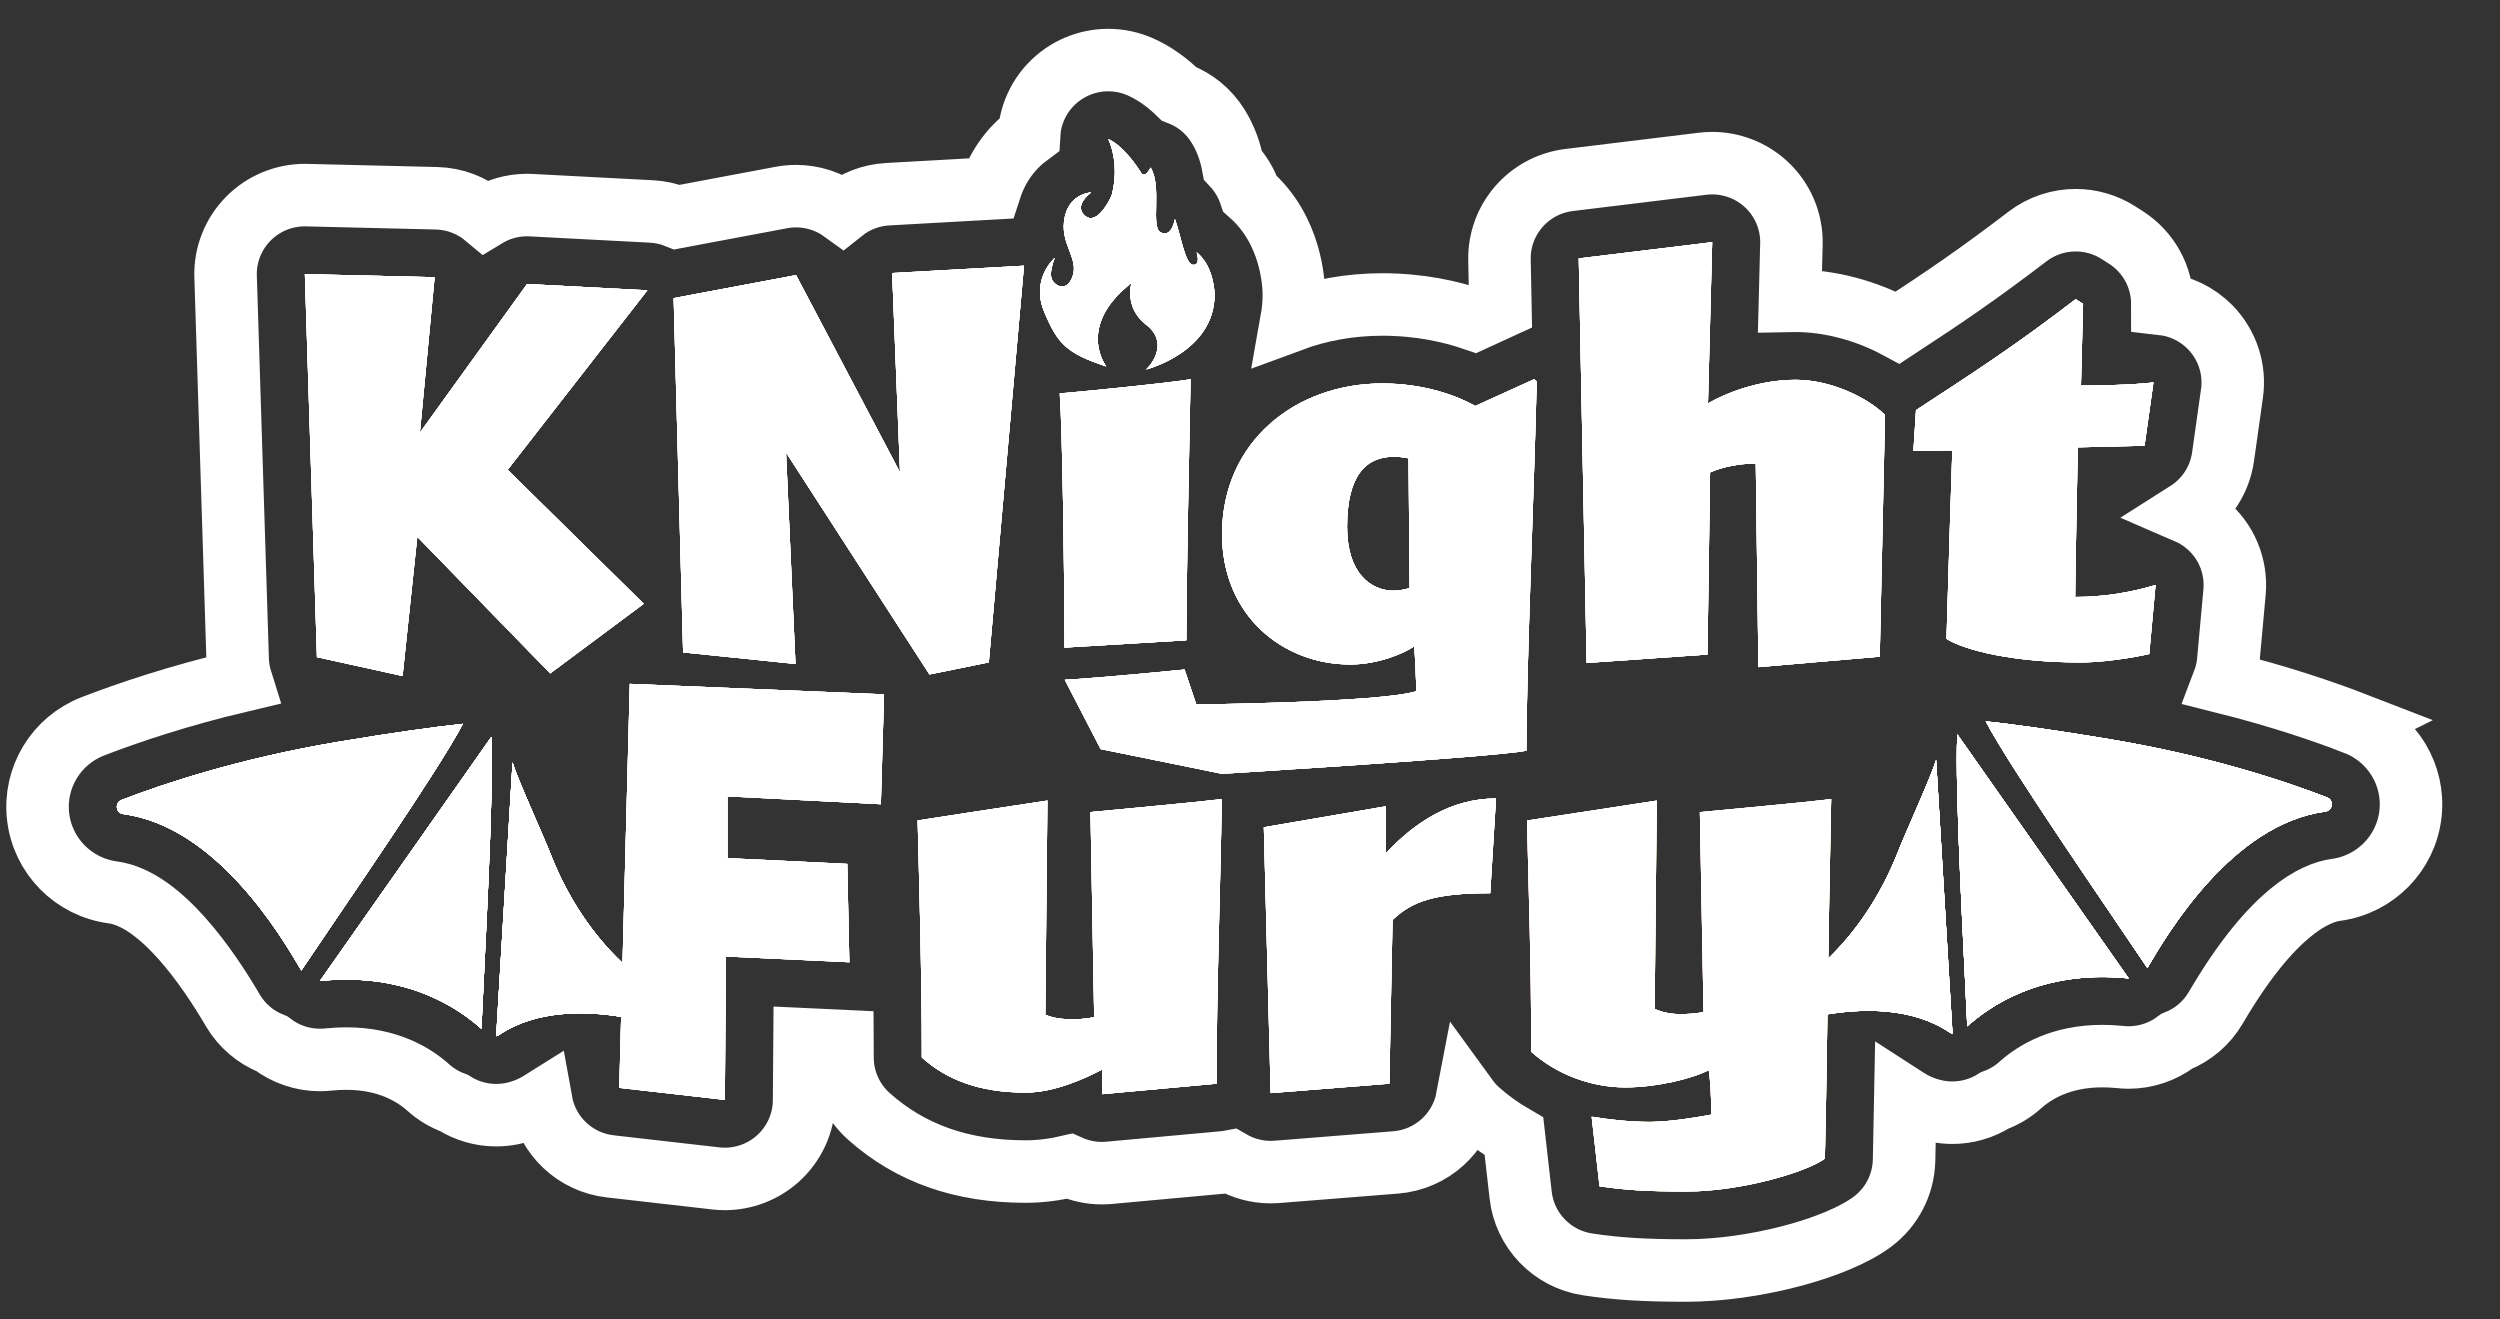 <svg width="72" height="38" viewBox="0 0 72 38" fill="none" xmlns="http://www.w3.org/2000/svg">
<rect x="0" y="0" width="72" height="38" fill="#333333" stroke="none"/>
<path d="M15.846 19.394L12.018 15.46L11.594 19.469L9.128 18.926L8.78 7.894L12.517 7.984L12.093 12.46L15.18 8.18L18.644 8.361L14.62 13.53L18.539 17.389L15.846 19.394Z" fill="white"/>
<path d="M26.768 19.423L22.638 13.033L22.91 19.122L19.673 18.79L19.401 8.586L22.926 7.923L25.921 13.606L25.694 7.863L29.491 7.652L28.478 19.077L26.768 19.424L26.768 19.423Z" fill="white"/>
<path d="M34.167 18.44L30.657 18.651C30.657 16.572 30.597 12.401 30.521 11.33C31.399 11.255 33.517 11.044 34.288 10.924C34.243 13.471 34.182 15.803 34.167 18.44ZM31.86 10.554C31.86 10.554 30.973 9.409 32.587 8.149C32.587 8.149 32.369 8.859 33.009 9.351C33.649 9.844 33.198 10.467 33.009 10.641C33.009 10.641 34.98 10.139 34.98 8.488C34.98 8.488 34.98 7.683 34.463 7.266C34.463 7.266 34.594 7.642 34.361 7.628C34.129 7.613 34.012 6.788 33.838 6.31C33.838 6.31 33.746 6.873 33.416 6.686C33.137 6.528 33.472 5.362 33.137 4.826C33.137 4.826 32.979 5.158 32.863 4.977C32.863 4.977 32.412 4.223 31.918 4.006C31.918 4.006 32.267 4.682 32.016 5.629C32.016 5.629 31.678 6.412 31.32 6.262C31.32 6.262 30.828 6.022 31.424 5.542C31.424 5.542 30.82 5.565 30.668 6.237C30.492 7.013 31.091 7.426 30.886 7.975C30.703 8.463 30.311 8.197 30.278 7.99C30.278 7.99 30.217 7.845 30.377 7.425C30.377 7.425 29.679 8.033 30.071 8.974C30.464 9.916 30.726 10.177 31.86 10.553L31.86 10.554Z" fill="white"/>
<path d="M30.666 19.578C31.627 19.529 34.115 19.283 34.115 19.283L34.453 20.288C34.453 20.288 39.779 20.233 40.793 19.906C40.778 19.423 40.748 18.881 40.733 18.61C40.461 18.806 39.704 19.137 38.887 19.137C36.951 19.137 35.196 17.735 35.196 15.385C35.196 12.717 37.314 11.044 39.81 11.044C41.036 11.044 41.974 11.406 42.488 11.692C43.093 11.42 44.182 10.923 44.182 10.923L44.258 10.983C44.167 14.631 43.974 18.862 43.959 21.62C43.068 21.804 35.196 22.286 35.196 22.286L31.699 21.574L30.666 19.578L30.666 19.578ZM40.567 13.199C40.4 13.169 40.294 13.154 40.143 13.154C39.326 13.154 38.796 13.712 38.796 15.173C38.796 16.53 39.492 17.012 40.143 17.012C40.264 17.012 40.445 16.982 40.597 16.937L40.566 13.199L40.567 13.199Z" fill="white"/>
<path d="M54.137 18.912L50.642 19.213L50.566 13.35C50.067 13.35 49.583 13.456 49.25 13.606L49.175 18.851L45.695 19.093L45.468 7.442L49.311 6.975L49.19 11.617C49.719 11.316 50.657 10.939 51.716 10.939C52.715 10.939 53.759 11.436 54.288 11.949L54.137 18.912H54.137Z" fill="white"/>
<path d="M61.899 18.836C61.899 18.836 60.855 19.078 59.902 19.078C57.981 19.078 56.589 18.731 56.059 18.399C56.09 17.178 56.226 12.973 56.226 12.973L55.106 12.988L55.181 11.812C56.937 10.667 58.026 9.958 59.78 8.617L59.992 8.753L59.932 11.104C60.4 11.104 61.399 11.089 62.019 11.014L61.762 12.837L59.841 12.883C59.841 12.883 59.765 16.635 59.765 17.193C60.552 17.193 61.338 17.073 62.08 16.847L61.898 18.836H61.899Z" fill="white"/>
<path d="M17.835 31.331L18.138 19.695L25.46 19.997L25.369 23.162L20.951 22.936V24.714L24.401 24.88L24.461 27.713L20.906 27.548L20.876 31.677L17.835 31.331H17.835Z" fill="white"/>
<path d="M35.037 31.211L31.739 31.512V30.803C31.255 31.06 30.362 31.466 29.545 31.466C28.183 31.466 27.261 31.09 26.549 30.456C26.549 27.925 26.474 25.588 26.428 23.629C26.428 23.629 29.651 23.131 30.165 23.056L30.105 29.221C30.438 29.386 31.058 29.386 31.512 29.296L31.406 23.388C32.147 23.312 34.522 23.101 35.188 23.011C35.143 25.799 35.037 28.542 35.037 31.21V31.211Z" fill="white"/>
<path d="M42.919 25.724C41.331 25.724 40.68 25.95 40.105 26.493L40.014 31.21L36.595 31.481L36.398 23.825L39.908 23.222V24.579C40.74 23.689 41.784 22.996 43.085 22.996L42.919 25.724L42.919 25.724Z" fill="white"/>
<path d="M52.556 33.367C52.057 33.743 50.181 34.316 48.562 34.316C47.428 34.316 46.762 34.271 46.066 34.165L45.839 32.161C46.308 32.236 46.913 32.311 47.533 32.311C48.184 32.296 48.789 32.191 49.288 32.1C49.273 31.377 49.258 31.151 49.212 30.819C48.759 31.061 47.715 31.317 46.807 31.317C45.793 31.317 44.81 30.925 44.099 30.292C44.099 27.759 44.023 25.589 43.978 23.63C43.978 23.63 47.2 23.133 47.715 23.057L47.654 29.055C47.836 29.146 48.108 29.206 48.381 29.206C48.608 29.206 48.849 29.191 49.062 29.146L48.956 23.389C49.697 23.314 52.072 23.102 52.738 23.012C52.647 27.187 52.617 30.939 52.556 33.366V33.367Z" fill="url(#paint0_linear_248_8440)"/>
<path d="M9.214 28.252C9.22 28.25 9.225 28.25 9.231 28.25C11.778 27.993 13.271 29.099 13.865 29.631C13.939 27.906 14.236 22.722 14.151 21.223L9.214 28.252Z" fill="url(#paint1_linear_248_8440)"/>
<path d="M9.741 21.365C6.874 21.846 4.684 22.581 3.502 23.039C3.297 23.117 3.332 23.416 3.55 23.445C6.238 23.805 8.097 26.956 8.678 27.949C9.745 26.353 12.595 22.244 13.331 20.847C12.569 20.928 11.431 21.082 9.741 21.364L9.741 21.365Z" fill="url(#paint2_linear_248_8440)"/>
<path d="M15.865 24.619C15.636 24.034 14.906 22.445 14.761 21.959L14.29 29.842C14.317 29.837 14.343 29.826 14.369 29.809C15.447 29.078 16.878 29.117 17.905 29.287L17.907 27.713C17.086 26.94 16.355 25.868 15.865 24.62V24.619Z" fill="url(#paint3_linear_248_8440)"/>
<path d="M61.307 28.179C61.302 28.177 61.296 28.177 61.291 28.177C58.744 27.921 57.25 29.026 56.657 29.558C56.583 27.834 56.285 22.65 56.371 21.15L61.307 28.179Z" fill="url(#paint4_linear_248_8440)"/>
<path d="M60.781 21.293C63.648 21.773 65.837 22.508 67.02 22.967C67.225 23.045 67.189 23.344 66.971 23.373C64.283 23.733 62.425 26.884 61.844 27.877C60.776 26.28 57.927 22.172 57.19 20.774C57.952 20.856 59.091 21.01 60.78 21.292L60.781 21.293Z" fill="url(#paint5_linear_248_8440)"/>
<path d="M54.656 24.547C54.886 23.962 55.615 22.373 55.76 21.887L56.232 29.77C56.204 29.764 56.178 29.753 56.152 29.737C55.074 29.006 53.643 29.044 52.616 29.215L52.614 27.641C53.435 26.867 54.166 25.796 54.656 24.548V24.547Z" fill="url(#paint6_linear_248_8440)"/>
<path d="M15.846 19.394L12.018 15.46L11.594 19.469L9.128 18.926L8.78 7.894L12.517 7.984L12.093 12.46L15.18 8.18L18.644 8.361L14.62 13.53L18.539 17.389L15.846 19.394Z" fill="white"/>
<path d="M26.768 19.423L22.638 13.033L22.91 19.122L19.673 18.79L19.401 8.586L22.926 7.923L25.921 13.606L25.694 7.863L29.491 7.652L28.478 19.077L26.768 19.424L26.768 19.423Z" fill="white"/>
<path d="M34.167 18.44L30.657 18.651C30.657 16.572 30.597 12.401 30.521 11.33C31.399 11.255 33.517 11.044 34.288 10.924C34.243 13.471 34.182 15.803 34.167 18.44ZM31.86 10.554C31.86 10.554 30.973 9.409 32.587 8.149C32.587 8.149 32.369 8.859 33.009 9.351C33.649 9.844 33.198 10.467 33.009 10.641C33.009 10.641 34.98 10.139 34.98 8.488C34.98 8.488 34.98 7.683 34.463 7.266C34.463 7.266 34.594 7.642 34.361 7.628C34.129 7.613 34.012 6.788 33.838 6.31C33.838 6.31 33.746 6.873 33.416 6.686C33.137 6.528 33.472 5.362 33.137 4.826C33.137 4.826 32.979 5.158 32.863 4.977C32.863 4.977 32.412 4.223 31.918 4.006C31.918 4.006 32.267 4.682 32.016 5.629C32.016 5.629 31.678 6.412 31.32 6.262C31.32 6.262 30.828 6.022 31.424 5.542C31.424 5.542 30.82 5.565 30.668 6.237C30.492 7.013 31.091 7.426 30.886 7.975C30.703 8.463 30.311 8.197 30.278 7.99C30.278 7.99 30.217 7.845 30.377 7.425C30.377 7.425 29.679 8.033 30.071 8.974C30.464 9.916 30.726 10.177 31.86 10.553L31.86 10.554Z" fill="white"/>
<path d="M30.666 19.578C31.627 19.529 34.115 19.283 34.115 19.283L34.453 20.288C34.453 20.288 39.779 20.233 40.793 19.906C40.778 19.423 40.748 18.881 40.733 18.61C40.461 18.806 39.704 19.137 38.887 19.137C36.951 19.137 35.196 17.735 35.196 15.385C35.196 12.717 37.314 11.044 39.81 11.044C41.036 11.044 41.974 11.406 42.488 11.692C43.093 11.42 44.182 10.923 44.182 10.923L44.258 10.983C44.167 14.631 43.974 18.862 43.959 21.62C43.068 21.804 35.196 22.286 35.196 22.286L31.699 21.574L30.666 19.578L30.666 19.578ZM40.567 13.199C40.4 13.169 40.294 13.154 40.143 13.154C39.326 13.154 38.796 13.712 38.796 15.173C38.796 16.53 39.492 17.012 40.143 17.012C40.264 17.012 40.445 16.982 40.597 16.937L40.566 13.199L40.567 13.199Z" fill="white"/>
<path d="M54.137 18.912L50.642 19.213L50.566 13.35C50.067 13.35 49.583 13.456 49.25 13.606L49.175 18.851L45.695 19.093L45.468 7.442L49.311 6.975L49.19 11.617C49.719 11.316 50.657 10.939 51.716 10.939C52.715 10.939 53.759 11.436 54.288 11.949L54.137 18.912H54.137Z" fill="white"/>
<path d="M61.899 18.836C61.899 18.836 60.855 19.078 59.902 19.078C57.981 19.078 56.589 18.731 56.059 18.399C56.09 17.178 56.226 12.973 56.226 12.973L55.106 12.988L55.181 11.812C56.937 10.667 58.026 9.958 59.78 8.617L59.992 8.753L59.932 11.104C60.4 11.104 61.399 11.089 62.019 11.014L61.762 12.837L59.841 12.883C59.841 12.883 59.765 16.635 59.765 17.193C60.552 17.193 61.338 17.073 62.08 16.847L61.898 18.836H61.899Z" fill="white"/>
<path d="M17.835 31.331L18.138 19.695L25.46 19.997L25.369 23.162L20.951 22.936V24.714L24.401 24.88L24.461 27.713L20.906 27.548L20.876 31.677L17.835 31.331H17.835Z" fill="white"/>
<path d="M35.037 31.211L31.739 31.512V30.803C31.255 31.06 30.362 31.466 29.545 31.466C28.183 31.466 27.261 31.09 26.549 30.456C26.549 27.925 26.474 25.588 26.428 23.629C26.428 23.629 29.651 23.131 30.165 23.056L30.105 29.221C30.438 29.386 31.058 29.386 31.512 29.296L31.406 23.388C32.147 23.312 34.522 23.101 35.188 23.011C35.143 25.799 35.037 28.542 35.037 31.21V31.211Z" fill="white"/>
<path d="M42.919 25.724C41.331 25.724 40.68 25.95 40.105 26.493L40.014 31.21L36.595 31.481L36.398 23.825L39.908 23.222V24.579C40.74 23.689 41.784 22.996 43.085 22.996L42.919 25.724L42.919 25.724Z" fill="white"/>
<path d="M52.556 33.367C52.057 33.743 50.181 34.316 48.562 34.316C47.428 34.316 46.762 34.271 46.066 34.165L45.839 32.161C46.308 32.236 46.913 32.311 47.533 32.311C48.184 32.296 48.789 32.191 49.288 32.1C49.273 31.377 49.258 31.151 49.212 30.819C48.759 31.061 47.715 31.317 46.807 31.317C45.793 31.317 44.81 30.925 44.099 30.292C44.099 27.759 44.023 25.589 43.978 23.63C43.978 23.63 47.2 23.133 47.715 23.057L47.654 29.055C47.836 29.146 48.108 29.206 48.381 29.206C48.608 29.206 48.849 29.191 49.062 29.146L48.956 23.389C49.697 23.314 52.072 23.102 52.738 23.012C52.647 27.187 52.617 30.939 52.556 33.366V33.367Z" fill="white"/>
<path d="M9.214 28.252C9.22 28.25 9.225 28.25 9.231 28.25C11.778 27.993 13.271 29.099 13.865 29.631C13.939 27.906 14.236 22.722 14.151 21.223L9.214 28.252Z" fill="white"/>
<path d="M9.214 28.252C9.22 28.25 9.225 28.25 9.231 28.25C11.778 27.993 13.271 29.099 13.865 29.631C13.939 27.906 14.236 22.722 14.151 21.223L9.214 28.252Z" fill="white"/>
<path d="M9.741 21.365C6.874 21.846 4.684 22.581 3.502 23.039C3.297 23.117 3.332 23.416 3.55 23.445C6.238 23.805 8.097 26.956 8.678 27.949C9.745 26.353 12.595 22.244 13.331 20.847C12.569 20.928 11.431 21.082 9.741 21.364L9.741 21.365Z" fill="white"/>
<path d="M9.741 21.365C6.874 21.846 4.684 22.581 3.502 23.039C3.297 23.117 3.332 23.416 3.55 23.445C6.238 23.805 8.097 26.956 8.678 27.949C9.745 26.353 12.595 22.244 13.331 20.847C12.569 20.928 11.431 21.082 9.741 21.364L9.741 21.365Z" fill="white"/>
<path d="M15.865 24.619C15.636 24.034 14.906 22.445 14.761 21.959L14.29 29.842C14.317 29.837 14.343 29.826 14.369 29.809C15.447 29.078 16.878 29.117 17.905 29.287L17.907 27.713C17.086 26.94 16.355 25.868 15.865 24.62V24.619Z" fill="white"/>
<path d="M15.865 24.619C15.636 24.034 14.906 22.445 14.761 21.959L14.29 29.842C14.317 29.837 14.343 29.826 14.369 29.809C15.447 29.078 16.878 29.117 17.905 29.287L17.907 27.713C17.086 26.94 16.355 25.868 15.865 24.62V24.619Z" fill="white"/>
<path d="M61.307 28.179C61.302 28.177 61.296 28.177 61.291 28.177C58.744 27.921 57.25 29.026 56.657 29.558C56.583 27.834 56.285 22.65 56.371 21.15L61.307 28.179Z" fill="white"/>
<path d="M61.307 28.179C61.302 28.177 61.296 28.177 61.291 28.177C58.744 27.921 57.25 29.026 56.657 29.558C56.583 27.834 56.285 22.65 56.371 21.15L61.307 28.179Z" fill="white"/>
<path d="M60.781 21.293C63.648 21.773 65.837 22.508 67.02 22.967C67.225 23.045 67.189 23.344 66.971 23.373C64.283 23.733 62.425 26.884 61.844 27.877C60.776 26.28 57.927 22.172 57.19 20.774C57.952 20.856 59.091 21.01 60.78 21.292L60.781 21.293Z" fill="white"/>
<path d="M60.781 21.293C63.648 21.773 65.837 22.508 67.02 22.967C67.225 23.045 67.189 23.344 66.971 23.373C64.283 23.733 62.425 26.884 61.844 27.877C60.776 26.28 57.927 22.172 57.19 20.774C57.952 20.856 59.091 21.01 60.78 21.292L60.781 21.293Z" fill="white"/>
<path d="M54.656 24.547C54.886 23.962 55.615 22.373 55.76 21.887L56.232 29.77C56.204 29.764 56.178 29.753 56.152 29.737C55.074 29.006 53.643 29.044 52.616 29.215L52.614 27.641C53.435 26.867 54.166 25.796 54.656 24.548V24.547Z" fill="white"/>
<path d="M54.656 24.547C54.886 23.962 55.615 22.373 55.76 21.887L56.232 29.77C56.204 29.764 56.178 29.753 56.152 29.737C55.074 29.006 53.643 29.044 52.616 29.215L52.614 27.641C53.435 26.867 54.166 25.796 54.656 24.548V24.547Z" fill="white"/>
<path d="M15.846 19.394L12.018 15.46L11.594 19.469L9.128 18.926L8.78 7.894L12.517 7.984L12.093 12.46L15.18 8.18L18.644 8.361L14.62 13.53L18.539 17.389L15.846 19.394Z" fill="white"/>
<path d="M26.768 19.423L22.638 13.033L22.91 19.122L19.673 18.79L19.401 8.586L22.926 7.923L25.921 13.606L25.694 7.863L29.491 7.652L28.478 19.077L26.768 19.424L26.768 19.423Z" fill="white"/>
<path d="M34.167 18.44L30.657 18.651C30.657 16.572 30.597 12.401 30.521 11.33C31.399 11.255 33.517 11.044 34.288 10.924C34.243 13.471 34.182 15.803 34.167 18.44ZM31.86 10.554C31.86 10.554 30.973 9.409 32.587 8.149C32.587 8.149 32.369 8.859 33.009 9.351C33.649 9.844 33.198 10.467 33.009 10.641C33.009 10.641 34.98 10.139 34.98 8.488C34.98 8.488 34.98 7.683 34.463 7.266C34.463 7.266 34.594 7.642 34.361 7.628C34.129 7.613 34.012 6.788 33.838 6.31C33.838 6.31 33.746 6.873 33.416 6.686C33.137 6.528 33.472 5.362 33.137 4.826C33.137 4.826 32.979 5.158 32.863 4.977C32.863 4.977 32.412 4.223 31.918 4.006C31.918 4.006 32.267 4.682 32.016 5.629C32.016 5.629 31.678 6.412 31.32 6.262C31.32 6.262 30.828 6.022 31.424 5.542C31.424 5.542 30.82 5.565 30.668 6.237C30.492 7.013 31.091 7.426 30.886 7.975C30.703 8.463 30.311 8.197 30.278 7.99C30.278 7.99 30.217 7.845 30.377 7.425C30.377 7.425 29.679 8.033 30.071 8.974C30.464 9.916 30.726 10.177 31.86 10.553L31.86 10.554Z" fill="white"/>
<path d="M30.666 19.578C31.627 19.529 34.115 19.283 34.115 19.283L34.453 20.288C34.453 20.288 39.779 20.233 40.793 19.906C40.778 19.423 40.748 18.881 40.733 18.61C40.461 18.806 39.704 19.137 38.887 19.137C36.951 19.137 35.196 17.735 35.196 15.385C35.196 12.717 37.314 11.044 39.81 11.044C41.036 11.044 41.974 11.406 42.488 11.692C43.093 11.42 44.182 10.923 44.182 10.923L44.258 10.983C44.167 14.631 43.974 18.862 43.959 21.62C43.068 21.804 35.196 22.286 35.196 22.286L31.699 21.574L30.666 19.578L30.666 19.578ZM40.567 13.199C40.4 13.169 40.294 13.154 40.143 13.154C39.326 13.154 38.796 13.712 38.796 15.173C38.796 16.53 39.492 17.012 40.143 17.012C40.264 17.012 40.445 16.982 40.597 16.937L40.566 13.199L40.567 13.199Z" fill="white"/>
<path d="M54.137 18.912L50.642 19.213L50.566 13.35C50.067 13.35 49.583 13.456 49.25 13.606L49.175 18.851L45.695 19.093L45.468 7.442L49.311 6.975L49.19 11.617C49.719 11.316 50.657 10.939 51.716 10.939C52.715 10.939 53.759 11.436 54.288 11.949L54.137 18.912H54.137Z" fill="white"/>
<path d="M61.899 18.836C61.899 18.836 60.855 19.078 59.902 19.078C57.981 19.078 56.589 18.731 56.059 18.399C56.09 17.178 56.226 12.973 56.226 12.973L55.106 12.988L55.181 11.812C56.937 10.667 58.026 9.958 59.78 8.617L59.992 8.753L59.932 11.104C60.4 11.104 61.399 11.089 62.019 11.014L61.762 12.837L59.841 12.883C59.841 12.883 59.765 16.635 59.765 17.193C60.552 17.193 61.338 17.073 62.08 16.847L61.898 18.836H61.899Z" fill="white"/>
<path d="M17.835 31.331L18.138 19.695L25.46 19.997L25.369 23.162L20.951 22.936V24.714L24.401 24.88L24.461 27.713L20.906 27.548L20.876 31.677L17.835 31.331H17.835Z" fill="white"/>
<path d="M35.037 31.211L31.739 31.512V30.803C31.255 31.06 30.362 31.466 29.545 31.466C28.183 31.466 27.261 31.09 26.549 30.456C26.549 27.925 26.474 25.588 26.428 23.629C26.428 23.629 29.651 23.131 30.165 23.056L30.105 29.221C30.438 29.386 31.058 29.386 31.512 29.296L31.406 23.388C32.147 23.312 34.522 23.101 35.188 23.011C35.143 25.799 35.037 28.542 35.037 31.21V31.211Z" fill="white"/>
<path d="M42.919 25.724C41.331 25.724 40.68 25.95 40.105 26.493L40.014 31.21L36.595 31.481L36.398 23.825L39.908 23.222V24.579C40.74 23.689 41.784 22.996 43.085 22.996L42.919 25.724L42.919 25.724Z" fill="white"/>
<path d="M52.556 33.367C52.057 33.743 50.181 34.316 48.562 34.316C47.428 34.316 46.762 34.271 46.066 34.165L45.839 32.161C46.308 32.236 46.913 32.311 47.533 32.311C48.184 32.296 48.789 32.191 49.288 32.1C49.273 31.377 49.258 31.151 49.212 30.819C48.759 31.061 47.715 31.317 46.807 31.317C45.793 31.317 44.81 30.925 44.099 30.292C44.099 27.759 44.023 25.589 43.978 23.63C43.978 23.63 47.2 23.133 47.715 23.057L47.654 29.055C47.836 29.146 48.108 29.206 48.381 29.206C48.608 29.206 48.849 29.191 49.062 29.146L48.956 23.389C49.697 23.314 52.072 23.102 52.738 23.012C52.647 27.187 52.617 30.939 52.556 33.366V33.367Z" fill="white"/>
<path d="M9.214 28.252C9.22 28.25 9.225 28.25 9.231 28.25C11.778 27.993 13.271 29.099 13.865 29.631C13.939 27.906 14.236 22.722 14.151 21.223L9.214 28.252Z" fill="white"/>
<path d="M9.214 28.252C9.22 28.25 9.225 28.25 9.231 28.25C11.778 27.993 13.271 29.099 13.865 29.631C13.939 27.906 14.236 22.722 14.151 21.223L9.214 28.252Z" fill="white"/>
<path d="M9.741 21.365C6.874 21.846 4.684 22.581 3.502 23.039C3.297 23.117 3.332 23.416 3.55 23.445C6.238 23.805 8.097 26.956 8.678 27.949C9.745 26.353 12.595 22.244 13.331 20.847C12.569 20.928 11.431 21.082 9.741 21.364L9.741 21.365Z" fill="white"/>
<path d="M9.741 21.365C6.874 21.846 4.684 22.581 3.502 23.039C3.297 23.117 3.332 23.416 3.55 23.445C6.238 23.805 8.097 26.956 8.678 27.949C9.745 26.353 12.595 22.244 13.331 20.847C12.569 20.928 11.431 21.082 9.741 21.364L9.741 21.365Z" fill="white"/>
<path d="M15.865 24.619C15.636 24.034 14.906 22.445 14.761 21.959L14.29 29.842C14.317 29.837 14.343 29.826 14.369 29.809C15.447 29.078 16.878 29.117 17.905 29.287L17.907 27.713C17.086 26.94 16.355 25.868 15.865 24.62V24.619Z" fill="white"/>
<path d="M15.865 24.619C15.636 24.034 14.906 22.445 14.761 21.959L14.29 29.842C14.317 29.837 14.343 29.826 14.369 29.809C15.447 29.078 16.878 29.117 17.905 29.287L17.907 27.713C17.086 26.94 16.355 25.868 15.865 24.62V24.619Z" fill="white"/>
<path d="M61.307 28.179C61.302 28.177 61.296 28.177 61.291 28.177C58.744 27.921 57.25 29.026 56.657 29.558C56.583 27.834 56.285 22.65 56.371 21.15L61.307 28.179Z" fill="white"/>
<path d="M61.307 28.179C61.302 28.177 61.296 28.177 61.291 28.177C58.744 27.921 57.25 29.026 56.657 29.558C56.583 27.834 56.285 22.65 56.371 21.15L61.307 28.179Z" fill="white"/>
<path d="M60.781 21.293C63.648 21.773 65.837 22.508 67.02 22.967C67.225 23.045 67.189 23.344 66.971 23.373C64.283 23.733 62.425 26.884 61.844 27.877C60.776 26.28 57.927 22.172 57.19 20.774C57.952 20.856 59.091 21.01 60.78 21.292L60.781 21.293Z" fill="white"/>
<path d="M60.781 21.293C63.648 21.773 65.837 22.508 67.02 22.967C67.225 23.045 67.189 23.344 66.971 23.373C64.283 23.733 62.425 26.884 61.844 27.877C60.776 26.28 57.927 22.172 57.19 20.774C57.952 20.856 59.091 21.01 60.78 21.292L60.781 21.293Z" fill="white"/>
<path d="M54.656 24.547C54.886 23.962 55.615 22.373 55.76 21.887L56.232 29.77C56.204 29.764 56.178 29.753 56.152 29.737C55.074 29.006 53.643 29.044 52.616 29.215L52.614 27.641C53.435 26.867 54.166 25.796 54.656 24.548V24.547Z" fill="white"/>
<path d="M54.656 24.547C54.886 23.962 55.615 22.373 55.76 21.887L56.232 29.77C56.204 29.764 56.178 29.753 56.152 29.737C55.074 29.006 53.643 29.044 52.616 29.215L52.614 27.641C53.435 26.867 54.166 25.796 54.656 24.548V24.547Z" fill="white"/>
<path d="M15.846 19.394L12.018 15.46L11.594 19.469L9.128 18.926L8.78 7.894L12.517 7.984L12.093 12.46L15.18 8.18L18.644 8.361L14.62 13.53L18.539 17.389L15.846 19.394Z" fill="white"/>
<path d="M26.768 19.423L22.638 13.033L22.91 19.122L19.673 18.79L19.401 8.586L22.926 7.923L25.921 13.606L25.694 7.863L29.491 7.652L28.478 19.077L26.768 19.424L26.768 19.423Z" fill="white"/>
<path d="M34.167 18.44L30.657 18.651C30.657 16.572 30.597 12.401 30.521 11.33C31.399 11.255 33.517 11.044 34.288 10.924C34.243 13.471 34.182 15.803 34.167 18.44ZM31.86 10.554C31.86 10.554 30.973 9.409 32.587 8.149C32.587 8.149 32.369 8.859 33.009 9.351C33.649 9.844 33.198 10.467 33.009 10.641C33.009 10.641 34.98 10.139 34.98 8.488C34.98 8.488 34.98 7.683 34.463 7.266C34.463 7.266 34.594 7.642 34.361 7.628C34.129 7.613 34.012 6.788 33.838 6.31C33.838 6.31 33.746 6.873 33.416 6.686C33.137 6.528 33.472 5.362 33.137 4.826C33.137 4.826 32.979 5.158 32.863 4.977C32.863 4.977 32.412 4.223 31.918 4.006C31.918 4.006 32.267 4.682 32.016 5.629C32.016 5.629 31.678 6.412 31.32 6.262C31.32 6.262 30.828 6.022 31.424 5.542C31.424 5.542 30.82 5.565 30.668 6.237C30.492 7.013 31.091 7.426 30.886 7.975C30.703 8.463 30.311 8.197 30.278 7.99C30.278 7.99 30.217 7.845 30.377 7.425C30.377 7.425 29.679 8.033 30.071 8.974C30.464 9.916 30.726 10.177 31.86 10.553L31.86 10.554Z" fill="white"/>
<path d="M30.666 19.578C31.627 19.529 34.115 19.283 34.115 19.283L34.453 20.288C34.453 20.288 39.779 20.233 40.793 19.906C40.778 19.423 40.748 18.881 40.733 18.61C40.461 18.806 39.704 19.137 38.887 19.137C36.951 19.137 35.196 17.735 35.196 15.385C35.196 12.717 37.314 11.044 39.81 11.044C41.036 11.044 41.974 11.406 42.488 11.692C43.093 11.42 44.182 10.923 44.182 10.923L44.258 10.983C44.167 14.631 43.974 18.862 43.959 21.62C43.068 21.804 35.196 22.286 35.196 22.286L31.699 21.574L30.666 19.578L30.666 19.578ZM40.567 13.199C40.4 13.169 40.294 13.154 40.143 13.154C39.326 13.154 38.796 13.712 38.796 15.173C38.796 16.53 39.492 17.012 40.143 17.012C40.264 17.012 40.445 16.982 40.597 16.937L40.566 13.199L40.567 13.199Z" fill="white"/>
<path d="M54.137 18.912L50.642 19.213L50.566 13.35C50.067 13.35 49.583 13.456 49.25 13.606L49.175 18.851L45.695 19.093L45.468 7.442L49.311 6.975L49.19 11.617C49.719 11.316 50.657 10.939 51.716 10.939C52.715 10.939 53.759 11.436 54.288 11.949L54.137 18.912H54.137Z" fill="white"/>
<path d="M61.899 18.836C61.899 18.836 60.855 19.078 59.902 19.078C57.981 19.078 56.589 18.731 56.059 18.399C56.09 17.178 56.226 12.973 56.226 12.973L55.106 12.988L55.181 11.812C56.937 10.667 58.026 9.958 59.78 8.617L59.992 8.753L59.932 11.104C60.4 11.104 61.399 11.089 62.019 11.014L61.762 12.837L59.841 12.883C59.841 12.883 59.765 16.635 59.765 17.193C60.552 17.193 61.338 17.073 62.08 16.847L61.898 18.836H61.899Z" fill="white"/>
<path d="M17.835 31.331L18.138 19.695L25.46 19.997L25.369 23.162L20.951 22.936V24.714L24.401 24.88L24.461 27.713L20.906 27.548L20.876 31.677L17.835 31.331H17.835Z" fill="white"/>
<path d="M35.037 31.211L31.739 31.512V30.803C31.255 31.06 30.362 31.466 29.545 31.466C28.183 31.466 27.261 31.09 26.549 30.456C26.549 27.925 26.474 25.588 26.428 23.629C26.428 23.629 29.651 23.131 30.165 23.056L30.105 29.221C30.438 29.386 31.058 29.386 31.512 29.296L31.406 23.388C32.147 23.312 34.522 23.101 35.188 23.011C35.143 25.799 35.037 28.542 35.037 31.21V31.211Z" fill="white"/>
<path d="M42.919 25.724C41.331 25.724 40.68 25.95 40.105 26.493L40.014 31.21L36.595 31.481L36.398 23.825L39.908 23.222V24.579C40.74 23.689 41.784 22.996 43.085 22.996L42.919 25.724L42.919 25.724Z" fill="white"/>
<path d="M52.556 33.367C52.057 33.743 50.181 34.316 48.562 34.316C47.428 34.316 46.762 34.271 46.066 34.165L45.839 32.161C46.308 32.236 46.913 32.311 47.533 32.311C48.184 32.296 48.789 32.191 49.288 32.1C49.273 31.377 49.258 31.151 49.212 30.819C48.759 31.061 47.715 31.317 46.807 31.317C45.793 31.317 44.81 30.925 44.099 30.292C44.099 27.759 44.023 25.589 43.978 23.63C43.978 23.63 47.2 23.133 47.715 23.057L47.654 29.055C47.836 29.146 48.108 29.206 48.381 29.206C48.608 29.206 48.849 29.191 49.062 29.146L48.956 23.389C49.697 23.314 52.072 23.102 52.738 23.012C52.647 27.187 52.617 30.939 52.556 33.366V33.367Z" fill="white"/>
<path d="M9.214 28.252C9.22 28.25 9.225 28.25 9.231 28.25C11.778 27.993 13.271 29.099 13.865 29.631C13.939 27.906 14.236 22.722 14.151 21.223L9.214 28.252Z" fill="white"/>
<path d="M9.214 28.252C9.22 28.25 9.225 28.25 9.231 28.25C11.778 27.993 13.271 29.099 13.865 29.631C13.939 27.906 14.236 22.722 14.151 21.223L9.214 28.252Z" fill="white"/>
<path d="M9.741 21.365C6.874 21.846 4.684 22.581 3.502 23.039C3.297 23.117 3.332 23.416 3.55 23.445C6.238 23.805 8.097 26.956 8.678 27.949C9.745 26.353 12.595 22.244 13.331 20.847C12.569 20.928 11.431 21.082 9.741 21.364L9.741 21.365Z" fill="white"/>
<path d="M9.741 21.365C6.874 21.846 4.684 22.581 3.502 23.039C3.297 23.117 3.332 23.416 3.55 23.445C6.238 23.805 8.097 26.956 8.678 27.949C9.745 26.353 12.595 22.244 13.331 20.847C12.569 20.928 11.431 21.082 9.741 21.364L9.741 21.365Z" fill="white"/>
<path d="M15.865 24.619C15.636 24.034 14.906 22.445 14.761 21.959L14.29 29.842C14.317 29.837 14.343 29.826 14.369 29.809C15.447 29.078 16.878 29.117 17.905 29.287L17.907 27.713C17.086 26.94 16.355 25.868 15.865 24.62V24.619Z" fill="white"/>
<path d="M15.865 24.619C15.636 24.034 14.906 22.445 14.761 21.959L14.29 29.842C14.317 29.837 14.343 29.826 14.369 29.809C15.447 29.078 16.878 29.117 17.905 29.287L17.907 27.713C17.086 26.94 16.355 25.868 15.865 24.62V24.619Z" fill="white"/>
<path d="M61.307 28.179C61.302 28.177 61.296 28.177 61.291 28.177C58.744 27.921 57.25 29.026 56.657 29.558C56.583 27.834 56.285 22.65 56.371 21.15L61.307 28.179Z" fill="white"/>
<path d="M61.307 28.179C61.302 28.177 61.296 28.177 61.291 28.177C58.744 27.921 57.25 29.026 56.657 29.558C56.583 27.834 56.285 22.65 56.371 21.15L61.307 28.179Z" fill="white"/>
<path d="M60.781 21.293C63.648 21.773 65.837 22.508 67.02 22.967C67.225 23.045 67.189 23.344 66.971 23.373C64.283 23.733 62.425 26.884 61.844 27.877C60.776 26.28 57.927 22.172 57.19 20.774C57.952 20.856 59.091 21.01 60.78 21.292L60.781 21.293Z" fill="white"/>
<path d="M60.781 21.293C63.648 21.773 65.837 22.508 67.02 22.967C67.225 23.045 67.189 23.344 66.971 23.373C64.283 23.733 62.425 26.884 61.844 27.877C60.776 26.28 57.927 22.172 57.19 20.774C57.952 20.856 59.091 21.01 60.78 21.292L60.781 21.293Z" fill="white"/>
<path d="M54.656 24.547C54.886 23.962 55.615 22.373 55.76 21.887L56.232 29.77C56.204 29.764 56.178 29.753 56.152 29.737C55.074 29.006 53.643 29.044 52.616 29.215L52.614 27.641C53.435 26.867 54.166 25.796 54.656 24.548V24.547Z" fill="white"/>
<path d="M54.656 24.547C54.886 23.962 55.615 22.373 55.76 21.887L56.232 29.77C56.204 29.764 56.178 29.753 56.152 29.737C55.074 29.006 53.643 29.044 52.616 29.215L52.614 27.641C53.435 26.867 54.166 25.796 54.656 24.548V24.547Z" fill="white"/>
<path d="M15.846 19.394L12.018 15.46L11.594 19.469L9.128 18.926L8.78 7.894L12.517 7.984L12.093 12.46L15.18 8.18L18.644 8.361L14.62 13.53L18.539 17.389L15.846 19.394Z" fill="white"/>
<path d="M26.768 19.423L22.638 13.033L22.91 19.122L19.673 18.79L19.401 8.586L22.926 7.923L25.921 13.606L25.694 7.863L29.491 7.652L28.478 19.077L26.768 19.424L26.768 19.423Z" fill="white"/>
<path d="M34.167 18.44L30.657 18.651C30.657 16.572 30.597 12.401 30.521 11.33C31.399 11.255 33.517 11.044 34.288 10.924C34.243 13.471 34.182 15.803 34.167 18.44ZM31.86 10.554C31.86 10.554 30.973 9.409 32.587 8.149C32.587 8.149 32.369 8.859 33.009 9.351C33.649 9.844 33.198 10.467 33.009 10.641C33.009 10.641 34.98 10.139 34.98 8.488C34.98 8.488 34.98 7.683 34.463 7.266C34.463 7.266 34.594 7.642 34.361 7.628C34.129 7.613 34.012 6.788 33.838 6.31C33.838 6.31 33.746 6.873 33.416 6.686C33.137 6.528 33.472 5.362 33.137 4.826C33.137 4.826 32.979 5.158 32.863 4.977C32.863 4.977 32.412 4.223 31.918 4.006C31.918 4.006 32.267 4.682 32.016 5.629C32.016 5.629 31.678 6.412 31.32 6.262C31.32 6.262 30.828 6.022 31.424 5.542C31.424 5.542 30.82 5.565 30.668 6.237C30.492 7.013 31.091 7.426 30.886 7.975C30.703 8.463 30.311 8.197 30.278 7.99C30.278 7.99 30.217 7.845 30.377 7.425C30.377 7.425 29.679 8.033 30.071 8.974C30.464 9.916 30.726 10.177 31.86 10.553L31.86 10.554Z" fill="white"/>
<path d="M30.666 19.578C31.627 19.529 34.115 19.283 34.115 19.283L34.453 20.288C34.453 20.288 39.779 20.233 40.793 19.906C40.778 19.423 40.748 18.881 40.733 18.61C40.461 18.806 39.704 19.137 38.887 19.137C36.951 19.137 35.196 17.735 35.196 15.385C35.196 12.717 37.314 11.044 39.81 11.044C41.036 11.044 41.974 11.406 42.488 11.692C43.093 11.42 44.182 10.923 44.182 10.923L44.258 10.983C44.167 14.631 43.974 18.862 43.959 21.62C43.068 21.804 35.196 22.286 35.196 22.286L31.699 21.574L30.666 19.578L30.666 19.578ZM40.567 13.199C40.4 13.169 40.294 13.154 40.143 13.154C39.326 13.154 38.796 13.712 38.796 15.173C38.796 16.53 39.492 17.012 40.143 17.012C40.264 17.012 40.445 16.982 40.597 16.937L40.566 13.199L40.567 13.199Z" fill="white"/>
<path d="M54.137 18.912L50.642 19.213L50.566 13.35C50.067 13.35 49.583 13.456 49.25 13.606L49.175 18.851L45.695 19.093L45.468 7.442L49.311 6.975L49.19 11.617C49.719 11.316 50.657 10.939 51.716 10.939C52.715 10.939 53.759 11.436 54.288 11.949L54.137 18.912H54.137Z" fill="white"/>
<path d="M61.899 18.836C61.899 18.836 60.855 19.078 59.902 19.078C57.981 19.078 56.589 18.731 56.059 18.399C56.09 17.178 56.226 12.973 56.226 12.973L55.106 12.988L55.181 11.812C56.937 10.667 58.026 9.958 59.78 8.617L59.992 8.753L59.932 11.104C60.4 11.104 61.399 11.089 62.019 11.014L61.762 12.837L59.841 12.883C59.841 12.883 59.765 16.635 59.765 17.193C60.552 17.193 61.338 17.073 62.08 16.847L61.898 18.836H61.899Z" fill="white"/>
<path d="M17.835 31.331L18.138 19.695L25.46 19.997L25.369 23.162L20.951 22.936V24.714L24.401 24.88L24.461 27.713L20.906 27.548L20.876 31.677L17.835 31.331H17.835Z" fill="white"/>
<path d="M35.037 31.211L31.739 31.512V30.803C31.255 31.06 30.362 31.466 29.545 31.466C28.183 31.466 27.261 31.09 26.549 30.456C26.549 27.925 26.474 25.588 26.428 23.629C26.428 23.629 29.651 23.131 30.165 23.056L30.105 29.221C30.438 29.386 31.058 29.386 31.512 29.296L31.406 23.388C32.147 23.312 34.522 23.101 35.188 23.011C35.143 25.799 35.037 28.542 35.037 31.21V31.211Z" fill="white"/>
<path d="M42.919 25.724C41.331 25.724 40.68 25.95 40.105 26.493L40.014 31.21L36.595 31.481L36.398 23.825L39.908 23.222V24.579C40.74 23.689 41.784 22.996 43.085 22.996L42.919 25.724L42.919 25.724Z" fill="white"/>
<path d="M52.556 33.367C52.057 33.743 50.181 34.316 48.562 34.316C47.428 34.316 46.762 34.271 46.066 34.165L45.839 32.161C46.308 32.236 46.913 32.311 47.533 32.311C48.184 32.296 48.789 32.191 49.288 32.1C49.273 31.377 49.258 31.151 49.212 30.819C48.759 31.061 47.715 31.317 46.807 31.317C45.793 31.317 44.81 30.925 44.099 30.292C44.099 27.759 44.023 25.589 43.978 23.63C43.978 23.63 47.2 23.133 47.715 23.057L47.654 29.055C47.836 29.146 48.108 29.206 48.381 29.206C48.608 29.206 48.849 29.191 49.062 29.146L48.956 23.389C49.697 23.314 52.072 23.102 52.738 23.012C52.647 27.187 52.617 30.939 52.556 33.366V33.367Z" fill="white"/>
<path d="M9.214 28.252C9.22 28.25 9.225 28.25 9.231 28.25C11.778 27.993 13.271 29.099 13.865 29.631C13.939 27.906 14.236 22.722 14.151 21.223L9.214 28.252Z" fill="white"/>
<path d="M9.214 28.252C9.22 28.25 9.225 28.25 9.231 28.25C11.778 27.993 13.271 29.099 13.865 29.631C13.939 27.906 14.236 22.722 14.151 21.223L9.214 28.252Z" fill="white"/>
<path d="M9.741 21.365C6.874 21.846 4.684 22.581 3.502 23.039C3.297 23.117 3.332 23.416 3.55 23.445C6.238 23.805 8.097 26.956 8.678 27.949C9.745 26.353 12.595 22.244 13.331 20.847C12.569 20.928 11.431 21.082 9.741 21.364L9.741 21.365Z" fill="white"/>
<path d="M9.741 21.365C6.874 21.846 4.684 22.581 3.502 23.039C3.297 23.117 3.332 23.416 3.55 23.445C6.238 23.805 8.097 26.956 8.678 27.949C9.745 26.353 12.595 22.244 13.331 20.847C12.569 20.928 11.431 21.082 9.741 21.364L9.741 21.365Z" fill="white"/>
<path d="M15.865 24.619C15.636 24.034 14.906 22.445 14.761 21.959L14.29 29.842C14.317 29.837 14.343 29.826 14.369 29.809C15.447 29.078 16.878 29.117 17.905 29.287L17.907 27.713C17.086 26.94 16.355 25.868 15.865 24.62V24.619Z" fill="white"/>
<path d="M15.865 24.619C15.636 24.034 14.906 22.445 14.761 21.959L14.29 29.842C14.317 29.837 14.343 29.826 14.369 29.809C15.447 29.078 16.878 29.117 17.905 29.287L17.907 27.713C17.086 26.94 16.355 25.868 15.865 24.62V24.619Z" fill="white"/>
<path d="M61.307 28.179C61.302 28.177 61.296 28.177 61.291 28.177C58.744 27.921 57.25 29.026 56.657 29.558C56.583 27.834 56.285 22.65 56.371 21.15L61.307 28.179Z" fill="white"/>
<path d="M61.307 28.179C61.302 28.177 61.296 28.177 61.291 28.177C58.744 27.921 57.25 29.026 56.657 29.558C56.583 27.834 56.285 22.65 56.371 21.15L61.307 28.179Z" fill="white"/>
<path d="M60.781 21.293C63.648 21.773 65.837 22.508 67.02 22.967C67.225 23.045 67.189 23.344 66.971 23.373C64.283 23.733 62.425 26.884 61.844 27.877C60.776 26.28 57.927 22.172 57.19 20.774C57.952 20.856 59.091 21.01 60.78 21.292L60.781 21.293Z" fill="white"/>
<path d="M60.781 21.293C63.648 21.773 65.837 22.508 67.02 22.967C67.225 23.045 67.189 23.344 66.971 23.373C64.283 23.733 62.425 26.884 61.844 27.877C60.776 26.28 57.927 22.172 57.19 20.774C57.952 20.856 59.091 21.01 60.78 21.292L60.781 21.293Z" fill="white"/>
<path d="M54.656 24.547C54.886 23.962 55.615 22.373 55.76 21.887L56.232 29.77C56.204 29.764 56.178 29.753 56.152 29.737C55.074 29.006 53.643 29.044 52.616 29.215L52.614 27.641C53.435 26.867 54.166 25.796 54.656 24.548V24.547Z" fill="white"/>
<path d="M54.656 24.547C54.886 23.962 55.615 22.373 55.76 21.887L56.232 29.77C56.204 29.764 56.178 29.753 56.152 29.737C55.074 29.006 53.643 29.044 52.616 29.215L52.614 27.641C53.435 26.867 54.166 25.796 54.656 24.548V24.547Z" fill="white"/>
<path d="M67.843 20.845C66.932 20.492 65.64 20.051 64.031 19.648C64.104 19.457 64.154 19.254 64.173 19.043L64.355 17.053C64.423 16.299 64.111 15.559 63.52 15.082C63.356 14.948 63.176 14.841 62.986 14.759C63.535 14.411 63.928 13.835 64.024 13.154L64.281 11.331C64.38 10.631 64.146 9.925 63.649 9.42C63.278 9.044 62.792 8.811 62.276 8.753C62.276 7.98 61.882 7.259 61.227 6.839L61.016 6.704C60.638 6.462 60.209 6.342 59.781 6.342C59.289 6.342 58.799 6.5 58.391 6.812C56.952 7.912 55.989 8.562 54.656 9.435C53.756 8.95 52.706 8.663 51.716 8.663C51.66 8.663 51.606 8.664 51.551 8.665L51.593 7.033C51.611 6.372 51.338 5.736 50.847 5.291C50.424 4.908 49.875 4.699 49.311 4.699C49.219 4.699 49.127 4.705 49.034 4.716L45.192 5.184C44.029 5.325 43.162 6.32 43.185 7.486L43.212 8.864C43.135 8.9 42.823 9.042 42.464 9.205C41.777 8.969 40.879 8.769 39.81 8.769C38.875 8.769 37.995 8.932 37.196 9.228C37.239 8.987 37.263 8.74 37.263 8.488C37.263 8.18 37.201 6.631 36.002 5.583C35.996 5.565 35.99 5.549 35.983 5.531C35.876 5.237 35.712 4.976 35.508 4.757C35.439 4.389 35.311 4.001 35.076 3.625C34.809 3.195 34.411 2.875 33.953 2.701C33.647 2.402 33.275 2.115 32.839 1.924C32.543 1.794 32.229 1.73 31.918 1.73C31.302 1.73 30.697 1.979 30.256 2.445C29.878 2.844 29.667 3.355 29.638 3.878C29.155 4.234 28.747 4.747 28.525 5.428L25.567 5.593C25.075 5.62 24.628 5.8 24.27 6.085C23.884 5.805 23.414 5.649 22.926 5.649C22.785 5.649 22.643 5.662 22.501 5.689L19.5 6.253C19.269 6.16 19.02 6.103 18.763 6.09L15.299 5.909C15.259 5.907 15.219 5.905 15.179 5.905C14.752 5.905 14.34 6.025 13.984 6.242C13.59 5.912 13.093 5.723 12.572 5.71L8.835 5.62C8.817 5.619 8.798 5.619 8.78 5.619C8.172 5.619 7.588 5.86 7.159 6.291C6.717 6.735 6.477 7.34 6.497 7.965L6.845 18.998C6.852 19.21 6.889 19.414 6.95 19.608C5.125 20.04 3.675 20.531 2.678 20.917C1.617 21.325 0.968 22.394 1.098 23.52C1.228 24.649 2.109 25.546 3.245 25.7C4.635 25.887 6.009 27.907 6.704 29.096C6.964 29.54 7.363 29.875 7.829 30.06C8.227 30.363 8.714 30.527 9.214 30.527C9.302 30.527 9.39 30.522 9.478 30.512C9.647 30.495 9.813 30.487 9.973 30.487C11.157 30.487 11.911 30.941 12.336 31.322C12.554 31.518 12.804 31.666 13.07 31.764C13.435 31.994 13.858 32.117 14.289 32.117C14.438 32.117 14.588 32.102 14.737 32.073C15.038 32.013 15.324 31.897 15.587 31.732C15.761 32.703 16.555 33.475 17.574 33.591L20.615 33.938C20.702 33.947 20.788 33.953 20.875 33.953C21.43 33.953 21.969 33.751 22.388 33.381C22.873 32.953 23.153 32.34 23.158 31.695L23.171 29.931L24.263 29.982C24.264 30.14 24.264 30.297 24.264 30.457C24.264 31.104 24.541 31.721 25.026 32.153C26.227 33.222 27.704 33.741 29.543 33.741C29.971 33.741 30.395 33.682 30.8 33.587C31.093 33.718 31.412 33.787 31.736 33.787C31.806 33.787 31.875 33.783 31.945 33.777L35.243 33.476C35.312 33.469 35.38 33.46 35.447 33.447C35.794 33.648 36.189 33.757 36.593 33.757C36.654 33.757 36.714 33.754 36.775 33.75L40.194 33.478C41.234 33.396 42.066 32.626 42.255 31.634C42.348 31.762 42.456 31.881 42.576 31.988C42.891 32.268 43.236 32.516 43.603 32.728L43.795 34.42C43.91 35.442 44.7 36.259 45.72 36.414C46.558 36.541 47.354 36.591 48.56 36.591C50.492 36.591 52.902 35.958 53.933 35.18C54.487 34.762 54.819 34.115 54.837 33.423C54.85 32.883 54.862 32.28 54.874 31.624C54.888 31.633 54.901 31.642 54.915 31.651C55.184 31.824 55.477 31.942 55.788 32.003C55.934 32.032 56.083 32.046 56.23 32.046C56.661 32.046 57.083 31.922 57.449 31.692C57.714 31.594 57.964 31.447 58.182 31.251C58.607 30.87 59.362 30.416 60.545 30.416C60.706 30.416 60.872 30.424 61.041 30.44C61.129 30.451 61.217 30.456 61.305 30.456C61.804 30.456 62.292 30.291 62.69 29.989C63.156 29.803 63.555 29.468 63.814 29.023C65.434 26.256 66.677 25.709 67.279 25.628C68.41 25.474 69.291 24.577 69.421 23.448C69.55 22.322 68.901 21.253 67.841 20.846L67.843 20.845Z" stroke="white" stroke-width="1.8"/>
<defs>
<linearGradient id="paint0_linear_248_8440" x1="43.978" y1="28.664" x2="52.738" y2="28.664" gradientUnits="userSpaceOnUse">
<stop offset="0.25" stop-color="#FF0000"/>
<stop offset="0.26" stop-color="#FE0400"/>
<stop offset="0.27" stop-color="#FD1001"/>
<stop offset="0.29" stop-color="#FC2502"/>
<stop offset="0.3" stop-color="#F94204"/>
<stop offset="0.31" stop-color="#F76807"/>
<stop offset="0.33" stop-color="#F3960A"/>
<stop offset="0.34" stop-color="#EFCC0E"/>
<stop offset="0.35" stop-color="#EDED11"/>
<stop offset="0.41" stop-color="#F1B50D"/>
<stop offset="0.49" stop-color="#F67508"/>
<stop offset="0.57" stop-color="#F94204"/>
<stop offset="0.63" stop-color="#FC1E02"/>
<stop offset="0.69" stop-color="#FE0800"/>
<stop offset="0.72" stop-color="#FF0000"/>
<stop offset="0.75" stop-color="#FE0400"/>
<stop offset="0.79" stop-color="#FE1002"/>
<stop offset="0.83" stop-color="#FE2505"/>
<stop offset="0.86" stop-color="#FE4209"/>
<stop offset="0.9" stop-color="#FD680E"/>
<stop offset="0.94" stop-color="#FD9614"/>
<stop offset="0.98" stop-color="#FCCC1C"/>
<stop offset="1" stop-color="#FCEE21"/>
</linearGradient>
<linearGradient id="paint1_linear_248_8440" x1="-1.933" y1="25.364" x2="109.642" y2="25.805" gradientUnits="userSpaceOnUse">
<stop stop-color="#00FF00"/>
<stop offset="0.28" stop-color="#02FF4B"/>
<stop offset="0.78" stop-color="#07FFCB"/>
<stop offset="1" stop-color="#0AFFFF"/>
</linearGradient>
<linearGradient id="paint2_linear_248_8440" x1="-2.029" y1="24.347" x2="110.104" y2="24.789" gradientUnits="userSpaceOnUse">
<stop stop-color="#00FF00"/>
<stop offset="0.28" stop-color="#02FF4B"/>
<stop offset="0.78" stop-color="#07FFCB"/>
<stop offset="1" stop-color="#0AFFFF"/>
</linearGradient>
<linearGradient id="paint3_linear_248_8440" x1="11.664" y1="25.889" x2="29.813" y2="25.961" gradientUnits="userSpaceOnUse">
<stop stop-color="#00FF00"/>
<stop offset="0.28" stop-color="#02FF4B"/>
<stop offset="0.78" stop-color="#07FFCB"/>
<stop offset="1" stop-color="#0AFFFF"/>
</linearGradient>
<linearGradient id="paint4_linear_248_8440" x1="72.455" y1="25.292" x2="-39.12" y2="25.732" gradientUnits="userSpaceOnUse">
<stop stop-color="#00FF00"/>
<stop offset="0.28" stop-color="#02FF4B"/>
<stop offset="0.78" stop-color="#07FFCB"/>
<stop offset="1" stop-color="#0AFFFF"/>
</linearGradient>
<linearGradient id="paint5_linear_248_8440" x1="72.55" y1="24.275" x2="-39.583" y2="24.717" gradientUnits="userSpaceOnUse">
<stop stop-color="#00FF00"/>
<stop offset="0.28" stop-color="#02FF4B"/>
<stop offset="0.78" stop-color="#07FFCB"/>
<stop offset="1" stop-color="#0AFFFF"/>
</linearGradient>
<linearGradient id="paint6_linear_248_8440" x1="58.858" y1="25.817" x2="40.709" y2="25.889" gradientUnits="userSpaceOnUse">
<stop stop-color="#00FF00"/>
<stop offset="0.28" stop-color="#02FF4B"/>
<stop offset="0.78" stop-color="#07FFCB"/>
<stop offset="1" stop-color="#0AFFFF"/>
</linearGradient>
</defs>
</svg>
